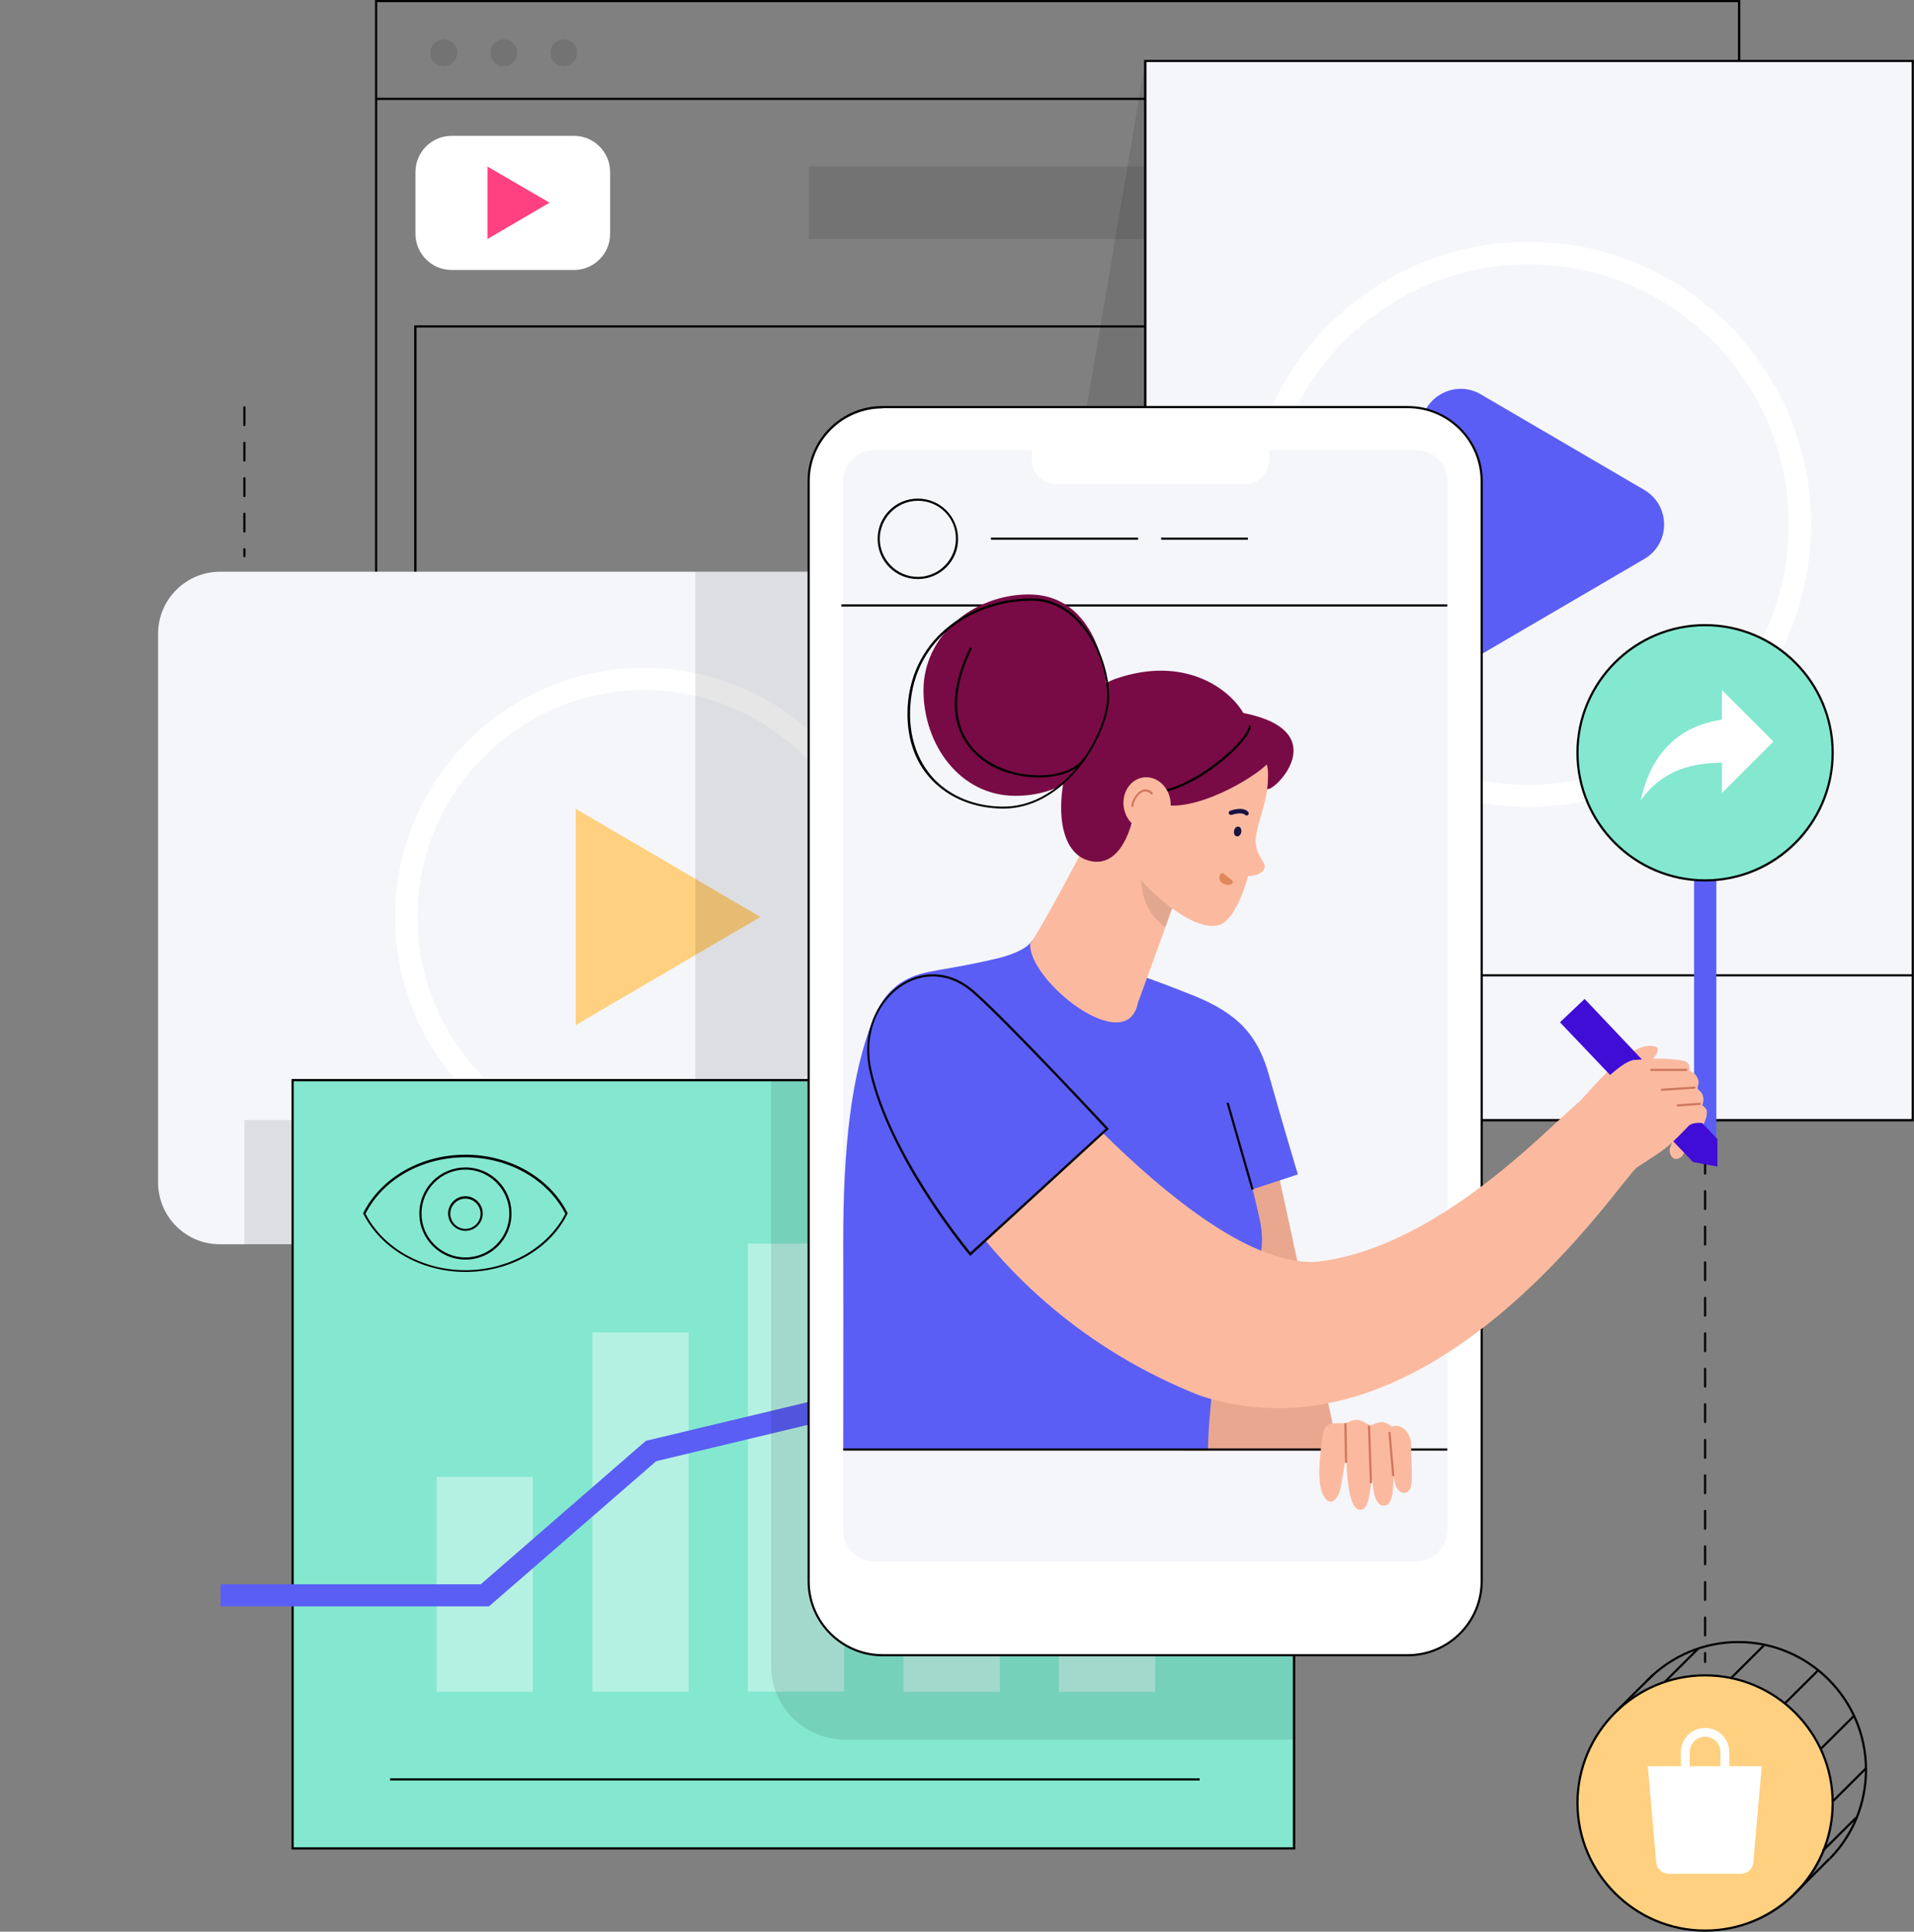 <?xml version="1.0" encoding="utf-8"?>
<!-- Generator: Adobe Illustrator 24.1.2, SVG Export Plug-In . SVG Version: 6.00 Build 0)  -->
<svg version="1.1" id="Layer_1" xmlns="http://www.w3.org/2000/svg" xmlns:xlink="http://www.w3.org/1999/xlink" x="0px" y="0px"
	 viewBox="0 0 885 893" style="enable-background:new 0 0 885 893;" xml:space="preserve">
<rect x="0" y="0" width="885" height="893" fill="#808080" stroke="none"/>
<style type="text/css">
	.st0{opacity:0.1;}
	.st1{fill:#F5F6FA;}
	.st2{fill:#FFD07F;}
	.st3{fill:#FFFFFF;}
	.st4{fill:#5A5EF5;}
	.st5{fill:#83E8CF;}
	.st6{opacity:0.4;}
	.st7{fill:#FF4081;}
	.st8{fill:#EAA78F;}
	.st9{fill:#780B45;}
	.st10{fill:#FBBA9F;}
	.st11{fill:#1A1243;}
	.st12{fill:#CE775F;}
	.st13{fill:#E1875B;}
	.st14{fill:#3F0DD5;}
</style>
<g class="st0">
	<g>
		<rect x="374" y="77" width="178" height="33.5"/>
	</g>
</g>
<g class="st0">
	<g>
		<polygon points="667.2,206.8 499.3,206.8 529.6,28.2 667.2,28.2 		"/>
	</g>
</g>
<g>
	<path d="M804.6,469.1H173.4V0h631.3V469.1z M174.4,468.1h629.2V1H174.4L174.4,468.1L174.4,468.1z"/>
</g>
<g>
	<path d="M608.9,391.1H191.5V150.4h417.3V391.1z M192.6,390h415.3V151.4H192.6V390z"/>
</g>
<g>
	<rect x="173.9" y="45.2" width="616.9" height="1"/>
</g>
<g>
	<rect x="529.6" y="28.2" class="st1" width="354.8" height="489.6"/>
	<path d="M884.9,518.4H529V27.7h355.9V518.4z M530.1,517.3h353.8V28.7H530.1V517.3z"/>
</g>
<g>
	<rect x="685.1" y="450.4" width="199.3" height="1"/>
</g>
<g>
	<path class="st1" d="M73.1,546.6V293c0-15.9,12.9-28.7,28.7-28.7h500.9c15.9,0,28.7,12.9,28.7,28.7v253.5
		c0,15.9-12.9,28.7-28.7,28.7H101.8C86,575.3,73.1,562.5,73.1,546.6z"/>
</g>
<g>
	<g>
		<polygon class="st2" points="266.2,473.9 266.2,373.9 351.6,423.9 		"/>
	</g>
	<g>
		<path class="st3" d="M297.9,539.1c-63.5,0-115.2-51.6-115.2-115.2s51.7-115.2,115.2-115.2s115.2,51.7,115.2,115.2
			S361.4,539.1,297.9,539.1z M297.9,319C240.1,319,193,366,193,423.9c0,57.8,47,104.9,104.9,104.9s104.9-47,104.9-104.9
			C402.8,366.1,355.8,319,297.9,319z"/>
	</g>
</g>
<g>
	<g>
		<path class="st4" d="M656.9,286.8v-88.5c0-14.3,15.5-23.2,27.8-16l75.6,44.2c12.2,7.2,12.2,24.8,0,31.9l-75.6,44.2
			C672.4,310,656.9,301.1,656.9,286.8z"/>
	</g>
	<g>
		<path class="st3" d="M706.8,373c-72,0-130.6-58.5-130.6-130.6s58.5-130.6,130.6-130.6s130.6,58.5,130.6,130.6S778.9,373,706.8,373
			z M706.8,122.2c-66.3,0-120.3,54-120.3,120.3s54,120.3,120.3,120.3s120.3-54,120.3-120.3S773.1,122.2,706.8,122.2z"/>
	</g>
</g>
<g class="st0">
	<g>
		<rect x="113" y="517.8" width="178" height="57.5"/>
	</g>
</g>
<g class="st0">
	<g>
		<rect x="321.5" y="264.3" width="178" height="247.6"/>
	</g>
</g>
<g>
	<g>
		<rect x="135.3" y="499.4" class="st5" width="463" height="355.1"/>
	</g>
	<g>
		<path d="M598.8,855H134.8V498.8h464.1V855z M135.8,854h462V499.9h-462V854z"/>
	</g>
</g>
<g class="st6">
	<g>
		<rect x="201.9" y="682.7" class="st3" width="44.5" height="99.4"/>
	</g>
	<g>
		<rect x="273.9" y="616" class="st3" width="44.5" height="166.1"/>
	</g>
	<g>
		<rect x="345.8" y="574.9" class="st3" width="44.5" height="207.1"/>
	</g>
	<g>
		<rect x="417.8" y="616" class="st3" width="44.5" height="166.1"/>
	</g>
	<g>
		<rect x="489.6" y="616" class="st3" width="44.5" height="166.1"/>
	</g>
</g>
<g>
	<polygon class="st4" points="381.4,656.8 303.4,675.5 226.1,742.6 102,742.6 102,732.4 222.3,732.4 298.6,666.1 377.6,647.2 	"/>
</g>
<g class="st0">
	<g>
		<path d="M598.3,804.2H390.7c-18.9,0-34.2-15.3-34.2-34.2V499.4h241.8V804.2z"/>
	</g>
</g>
<g>
	<g>
		<g>
			<path class="st3" d="M265.4,124.8h-56.6c-9.2,0-16.7-7.5-16.7-16.7V79.5c0-9.2,7.5-16.7,16.7-16.7h56.6c9.2,0,16.7,7.5,16.7,16.7
				v28.5C282.2,117.2,274.7,124.8,265.4,124.8z"/>
		</g>
	</g>
	<g>
		<polygon class="st7" points="225.4,110.5 225.4,77 254.1,93.7 		"/>
	</g>
</g>
<g>
	<g>
		<circle class="st2" cx="788.4" cy="833.5" r="59"/>
	</g>
	<g>
		<path d="M788.4,893c-32.8,0-59.5-26.7-59.5-59.5c0-32.8,26.7-59.5,59.5-59.5c32.8,0,59.5,26.7,59.5,59.5
			C848,866.3,821.3,893,788.4,893z M788.4,775c-32.2,0-58.5,26.3-58.5,58.5c0,32.2,26.3,58.5,58.5,58.5c32.2,0,58.5-26.3,58.5-58.5
			C846.9,801.2,820.6,775,788.4,775z"/>
	</g>
</g>
<g>
	<path d="M846.5,859.5l-0.7-0.7c10.7-11,16.5-25.5,16.5-40.7c0-32.2-26.3-58.5-58.5-58.5c-15.8,0-30.7,6.3-41.8,17.6l-0.7-0.7
		c11.3-11.5,26.4-17.9,42.5-17.9c32.8,0,59.5,26.7,59.5,59.5C863.3,833.7,857.4,848.4,846.5,859.5z"/>
</g>
<g>
	<path class="st3" d="M650.9,765.2H408.1c-18.9,0-34.2-15.3-34.2-34.2V222.4c0-18.9,15.3-34.2,34.2-34.2h242.8
		c18.9,0,34.2,15.3,34.2,34.2V731C685.1,749.9,669.8,765.2,650.9,765.2z"/>
	<path d="M650.9,765.7H408.1c-19.1,0-34.7-15.6-34.7-34.7V222.4c0-19.1,15.6-34.7,34.7-34.7h242.8c19.1,0,34.7,15.6,34.7,34.7V731
		C685.6,750.1,670,765.7,650.9,765.7z M408.1,188.8c-18.6,0-33.7,15.1-33.7,33.7V731c0,18.6,15.1,33.7,33.7,33.7h242.8
		c18.6,0,33.7-15.1,33.7-33.7V222.4c0-18.6-15.1-33.7-33.7-33.7H408.1z"/>
</g>
<g>
	<path class="st1" d="M654.9,721.8H404.2c-7.9,0-14.4-6.4-14.4-14.4V222.5c0-7.9,6.4-14.4,14.4-14.4h250.7c7.9,0,14.4,6.4,14.4,14.4
		v485C669.1,715.4,662.8,721.8,654.9,721.8z"/>
</g>
<g>
	<rect x="389" y="279.4" width="280.2" height="1"/>
</g>
<g>
	<polygon class="st8" points="587.8,527.3 618.9,670.6 547.5,670.6 528.2,510.7 	"/>
</g>
<g>
	<path d="M788.4,768.8c-0.3,0-0.5-0.2-0.5-0.5v-4.1c0-0.3,0.2-0.5,0.5-0.5s0.5,0.2,0.5,0.5v4.1C788.9,768.6,788.7,768.8,788.4,768.8
		z M788.4,756.5c-0.3,0-0.5-0.2-0.5-0.5v-8.2c0-0.3,0.2-0.5,0.5-0.5s0.5,0.2,0.5,0.5v8.2C788.9,756.3,788.7,756.5,788.4,756.5z
		 M788.4,740.1c-0.3,0-0.5-0.2-0.5-0.5v-8.2c0-0.3,0.2-0.5,0.5-0.5s0.5,0.2,0.5,0.5v8.2C788.9,739.9,788.7,740.1,788.4,740.1z
		 M788.4,723.6c-0.3,0-0.5-0.2-0.5-0.5v-8.2c0-0.3,0.2-0.5,0.5-0.5s0.5,0.2,0.5,0.5v8.2C788.9,723.4,788.7,723.6,788.4,723.6z
		 M788.4,707.2c-0.3,0-0.5-0.2-0.5-0.5v-8.2c0-0.3,0.2-0.5,0.5-0.5s0.5,0.2,0.5,0.5v8.2C788.9,707,788.7,707.2,788.4,707.2z
		 M788.4,690.8c-0.3,0-0.5-0.2-0.5-0.5v-8.2c0-0.3,0.2-0.5,0.5-0.5s0.5,0.2,0.5,0.5v8.2C788.9,690.6,788.7,690.8,788.4,690.8z
		 M788.4,674.4c-0.3,0-0.5-0.2-0.5-0.5v-8.2c0-0.3,0.2-0.5,0.5-0.5s0.5,0.2,0.5,0.5v8.2C788.9,674.2,788.7,674.4,788.4,674.4z
		 M788.4,657.9c-0.3,0-0.5-0.2-0.5-0.5v-8.2c0-0.3,0.2-0.5,0.5-0.5s0.5,0.2,0.5,0.5v8.2C788.9,657.7,788.7,657.9,788.4,657.9z
		 M788.4,641.5c-0.3,0-0.5-0.2-0.5-0.5v-8.2c0-0.3,0.2-0.5,0.5-0.5s0.5,0.2,0.5,0.5v8.2C788.9,641.3,788.7,641.5,788.4,641.5z
		 M788.4,625.1c-0.3,0-0.5-0.2-0.5-0.5v-8.2c0-0.3,0.2-0.5,0.5-0.5s0.5,0.2,0.5,0.5v8.2C788.9,624.9,788.7,625.1,788.4,625.1z
		 M788.4,608.7c-0.3,0-0.5-0.2-0.5-0.5V600c0-0.3,0.2-0.5,0.5-0.5s0.5,0.2,0.5,0.5v8.2C788.9,608.5,788.7,608.7,788.4,608.7z
		 M788.4,592.3c-0.3,0-0.5-0.2-0.5-0.5v-8.2c0-0.3,0.2-0.5,0.5-0.5s0.5,0.2,0.5,0.5v8.2C788.9,592,788.7,592.3,788.4,592.3z
		 M788.4,575.8c-0.3,0-0.5-0.2-0.5-0.5v-8.2c0-0.3,0.2-0.5,0.5-0.5s0.5,0.2,0.5,0.5v8.2C788.9,575.6,788.7,575.8,788.4,575.8z
		 M788.4,559.4c-0.3,0-0.5-0.2-0.5-0.5v-8.2c0-0.3,0.2-0.5,0.5-0.5s0.5,0.2,0.5,0.5v8.2C788.9,559.2,788.7,559.4,788.4,559.4z
		 M788.4,543c-0.3,0-0.5-0.2-0.5-0.5v-8.2c0-0.3,0.2-0.5,0.5-0.5s0.5,0.2,0.5,0.5v8.2C788.9,542.8,788.7,543,788.4,543z"/>
</g>
<g>
	<rect x="783.3" y="397.7" class="st4" width="10.3" height="138.1"/>
</g>
<g>
	<path d="M113,257.6c-0.3,0-0.5-0.2-0.5-0.5v-3.2c0-0.3,0.2-0.5,0.5-0.5s0.5,0.2,0.5,0.5v3.2C113.5,257.4,113.2,257.6,113,257.6z
		 M113,246.2c-0.3,0-0.5-0.2-0.5-0.5v-8.2c0-0.3,0.2-0.5,0.5-0.5s0.5,0.2,0.5,0.5v8.2C113.5,246,113.2,246.2,113,246.2z M113,229.8
		c-0.3,0-0.5-0.2-0.5-0.5v-8.2c0-0.3,0.2-0.5,0.5-0.5s0.5,0.2,0.5,0.5v8.2C113.5,229.6,113.2,229.8,113,229.8z M113,213.4
		c-0.3,0-0.5-0.2-0.5-0.5v-8.2c0-0.3,0.2-0.5,0.5-0.5s0.5,0.2,0.5,0.5v8.2C113.5,213.2,113.2,213.4,113,213.4z M113,197
		c-0.3,0-0.5-0.2-0.5-0.5v-8.2c0-0.3,0.2-0.5,0.5-0.5s0.5,0.2,0.5,0.5v8.2C113.5,196.8,113.2,197,113,197z"/>
</g>
<g class="st0">
	<g>
		<g>
			<circle cx="205.2" cy="24.4" r="6.2"/>
		</g>
	</g>
	<g>
		<g>
			<circle cx="232.9" cy="24.4" r="6.2"/>
		</g>
	</g>
	<g>
		<g>
			<circle cx="260.7" cy="24.4" r="6.2"/>
		</g>
	</g>
</g>
<path class="st3" d="M799.6,816.4V810c0-6.2-5-11.2-11.2-11.2s-11.2,5-11.2,11.2v6.5h-15.3l3.9,44.4c0.3,3,2.8,5.3,5.7,5.3H805
	c3,0,5.5-2.3,5.7-5.3l3.9-44.4H799.6z M781.3,810c0-3.9,3.2-7.1,7.1-7.1c3.9,0,7.1,3.2,7.1,7.1v6.5h-14.2V810z"/>
<g>
	<g>
		<g>
			<path d="M215.2,588c-20.4,0-39-10.6-47.2-26.9c-0.1-0.1-0.1-0.3,0-0.4c8.2-16.3,26.7-26.9,47.2-26.9s39,10.6,47.2,26.9
				c0.1,0.1,0.1,0.3,0,0.4C254.2,577.6,235.7,588,215.2,588z M169,561.1c8.1,15.8,26.2,26.1,46.2,26.1s38.1-10.3,46.2-26.1
				c-8.1-15.8-26.2-26.1-46.2-26.1S177.1,545.1,169,561.1z"/>
		</g>
	</g>
	<g>
		<g>
			<path d="M215.2,582.3c-11.7,0-21.3-9.5-21.3-21.3s9.5-21.3,21.3-21.3c11.8,0,21.3,9.5,21.3,21.3S227,582.3,215.2,582.3z
				 M215.2,540.7c-11.2,0-20.3,9.1-20.3,20.3s9.1,20.3,20.3,20.3c11.2,0,20.3-9.1,20.3-20.3C235.5,549.9,226.3,540.7,215.2,540.7z"
				/>
		</g>
		<g>
			<path d="M215.2,569c-4.4,0-8-3.6-8-8c0-4.4,3.6-8,8-8s8,3.6,8,8C223.2,565.4,219.6,569,215.2,569z M215.2,554.1c-3.8,0-7,3.1-7,7
				c0,3.8,3.1,7,7,7c3.8,0,7-3.1,7-7S219,554.1,215.2,554.1z"/>
		</g>
	</g>
</g>
<g>
	<rect x="180.4" y="822.1" width="374.3" height="1"/>
</g>
<g>
	<g>
		<g>
			<path class="st4" d="M579.2,549.8c0,0,1.6,6.3,3.4,14.6c5.2,25.1-12.5,32.2-18.6,58.2c-5,21.2-5.5,47.6-5.5,47.6H389.9
				c0,0,0.1-62.2,0-94.7c-0.1-46.4,3.9-79.2,13.8-104.2c5.9-14.8,15-19.7,25.4-21.9c10.6-2.2,14.7-2.3,31.9-6.3
				c3.8-0.9,12.9-3.5,16-7.9c3.6-5.2,13.9,4.1,17.3,5.2c25.7,8.6,27.6,7.9,57.2,19.7c21.3,8.5,30.2,18.8,35.3,37.1
				c6.5,23.2,13.3,45.7,13.3,45.7S588.2,546.9,579.2,549.8z"/>
		</g>
		<g>
			<g>
				<g>
					<polygon class="st9" points="573.1,365.9 586,364.8 591.3,349.6 587.2,344.7 577.8,351.5 					"/>
				</g>
				<g>
					<path class="st10" d="M547,406.3l-20.8,57.2c-5.3,26.2-51.2-10.5-49.8-27.3c3.7-5.1,24.1-41.3,35.6-67.1L547,406.3z"/>
				</g>
				<g class="st0">
					<path d="M544.8,411.9l-6,16.7c-22.2-15.9-4.6-49.6-4.6-49.6L544.8,411.9z"/>
				</g>
				<g>
					<path class="st10" d="M566.4,345.5c0,0,18.2,1.1,19.6,9c2.4,13.2-6.5,28.2-5.3,36c0.5,4,2.9,7,3.6,8.4c1.8,3.8-2.6,6.1-7.2,6.1
						c0,0-5.2,20.1-13.3,22.6c-12.8,3.8-34.9-18-39.6-24.8c-4.6-6.9-2.2-28.1,11.5-42.8C542.6,352.5,547.1,342,566.4,345.5z"/>
				</g>
				<g>
					<g>
						
							<ellipse transform="matrix(0.19 -0.982 0.982 0.19 86.209 873.083)" class="st11" cx="572" cy="384.3" rx="2.3" ry="1.7"/>
					</g>
					<g>
						<path class="st11" d="M576.4,377c-0.3,0-0.5-0.1-0.7-0.3c-1.3-1.3-5-0.4-6.2,0c-0.5,0.2-1.1-0.1-1.3-0.6
							c-0.2-0.5,0.1-1.1,0.6-1.3c0.6-0.2,5.9-2.1,8.3,0.5c0.4,0.4,0.4,1,0,1.4C576.9,376.9,576.7,377,576.4,377z"/>
					</g>
				</g>
				<g>
					<path class="st9" d="M586,364.8c0,0,1-12.8,0.2-11.9c-6,6.6-34.4,23.5-50.4,18.7c-3.9-1.2-9.5-1.6-12.4,8.5
						c-4.2,14.9-11.7,20.2-20.2,17.7c-14.3-4.2-15.7-28.2-7.6-50.7c4.6-12.6,5.1-28.1,20.5-33.4c31.6-10.8,52.3,4.7,58.8,15.9
						C617,338,589.7,365.7,586,364.8z"/>
				</g>
				<g>
					<g>
						<path d="M533,366.8c-1.6,0-3.1-0.2-4.4-0.6l0.3-1c6.5,2,16.8-1.2,28.4-8.9c10.7-7.1,19.7-16.4,20.2-20.8l1,0.1
							c-0.5,4.7-9.5,14.2-20.6,21.6C548.4,363.5,539.7,366.8,533,366.8z"/>
					</g>
				</g>
				<g>
					
						<ellipse transform="matrix(0.988 -0.153 0.153 0.988 -50.544 85.292)" class="st10" cx="530.4" cy="371.9" rx="10.9" ry="12.3"/>
				</g>
				<g>
					<path class="st12" d="M523.7,373.1c-0.2,0-0.4-0.2-0.5-0.4c-0.3-1.4,1.6-5.7,4.4-7.2c1.2-0.7,3.3-1.1,5.3,0.9
						c0.2,0.2,0.2,0.5,0,0.7c-0.2,0.2-0.5,0.2-0.7,0c-1.3-1.3-2.8-1.5-4.2-0.8c-2.5,1.3-4.1,5.2-3.9,6.2
						C524.2,372.8,524,373,523.7,373.1L523.7,373.1z"/>
				</g>
			</g>
			<g>
				<path class="st13" d="M569.8,408.3c-0.9,1.2-3.3,0.9-4.7-0.1s-1.7-2.9-0.7-4.1c0.9-1.2,1.6,0.1,3.1,1.1
					C568.8,406.4,570.8,407.1,569.8,408.3z"/>
			</g>
		</g>
	</g>
	<g>
		<path class="st9" d="M512,325.5c0,25-16.8,42.4-42.5,42.4S427,344.2,427,319.1s22.9-44.3,48.7-44.3
			C501.3,274.8,512,300.4,512,325.5z"/>
	</g>
	<g>
		<path d="M464,373.8c-13.2,0-25-4.7-33.2-13.3s-11.9-20.4-11.1-34.1c2.2-32.6,30.4-49.8,57.3-49.8c9,0,17.3,4.2,23.9,12.2
			c9.5,11.6,13.3,28.5,11.5,38.2C508.7,346.6,489.7,373.8,464,373.8z M477.1,277.7c-26.4,0-54.2,16.7-56.2,48.8
			c-0.8,13.3,2.9,24.8,10.8,33.4c7.9,8.4,19.4,13,32.3,13c25.3,0,43.8-26.7,47.5-46l0,0c1.8-9.4-1.8-26.1-11.3-37.4
			C493.8,281.8,485.8,277.7,477.1,277.7z"/>
	</g>
</g>
<g>
	<g>
		<g>
			<path class="st10" d="M728.6,511.1c7.5-7.6,23.5-28.5,35.2-27.6c10,0.7-10.1,15.4-10.1,15.4L728.6,511.1z"/>
		</g>
		<g>
			<path class="st10" d="M777.6,534.7c-4.5,3.4-6.3-2.1-5.3-4.4c6.5-16.3,5-27.1,9-23.6c2,1.7,7.6,4.7,7.9,6.8
				c0.6,5.5-5.6,11.8-5.6,11.8L777.6,534.7z"/>
		</g>
		<g>
			<polygon class="st14" points="794.1,526.6 794.1,539.3 782.8,537.2 721.3,472.6 732.7,461.8 			"/>
		</g>
	</g>
	<g>
		<g class="st0">
			<polygon points="450.2,567.1 463.3,582.6 509.3,524.2 471.1,534.2 			"/>
		</g>
		<path class="st10" d="M785.8,504.2c-2.3-1.8,1.1-2.7-1.3-6.6c-0.7-1.2-1.8-2.1-3.2-2.6c0.1-2.4-0.7-4.2-2.7-4.6
			c-8.4-1.5-16.4-1-20.9-0.5c-0.6,0-1.2,0.1-2,0.1c-0.6,0-1.2,0.2-2,0.5l0,0l0,0c-6.8,2.7-17.8,15.2-21.2,17.2
			c-9.5,5.4-62,66.8-121,75.3c-51.7,7.4-137.6-97.1-157-120.9c-11.1-13.7-49-9-44.4,24.8c2.3,16.7,35.6,115.1,144.8,158.3
			c107.9,35.2,195-100.9,202.1-105.6c13-8.5,13.1-8,23.7-19c2-2.1,6.7-1.4,6.7-1.4c0.9-1.5,0.3-4.3-1-7.1
			C788.1,509.9,788.2,506.1,785.8,504.2z"/>
	</g>
	<g>
		<g>
			<path class="st12" d="M763.5,495.1c-0.3,0-0.5-0.2-0.5-0.5s0.2-0.5,0.5-0.5h16.2l0,0c0.3,0,0.5,0.2,0.5,0.5s-0.2,0.5-0.5,0.5
				H763.5L763.5,495.1z"/>
		</g>
		<g>
			<path class="st12" d="M768.4,504.3c-0.3,0-0.5-0.2-0.5-0.5s0.2-0.5,0.5-0.5l15.1-1c0.3,0,0.5,0.2,0.5,0.5c0,0.3-0.2,0.5-0.5,0.5
				L768.4,504.3L768.4,504.3z"/>
		</g>
		<g>
			<path class="st12" d="M775.8,511.5c-0.3,0-0.5-0.2-0.5-0.5s0.2-0.5,0.5-0.5l10.1-0.7c0.3,0,0.5,0.2,0.5,0.5
				c0,0.3-0.2,0.5-0.5,0.5L775.8,511.5L775.8,511.5z"/>
		</g>
	</g>
</g>
<g>
	<path class="st4" d="M511.9,521.9c0,0-46.9-50.4-62.2-63.7c-22.9-19.8-54.5,3.9-47.1,37c9.1,40.7,46.1,84.7,46.1,84.7L511.9,521.9z
		"/>
	<path d="M448.6,580.6l-0.3-0.4c-0.4-0.4-37.2-44.4-46.2-84.9c-4.3-19.3,4.6-34.4,15.4-40.9c10.7-6.4,22.8-5,32.6,3.4
		c15.2,13.1,61.8,63.2,62.3,63.7l0.3,0.4l-0.4,0.3L448.6,580.6z M431.3,451.4c-4.5,0-9.1,1.2-13.4,3.8
		c-10.5,6.3-19.1,20.9-14.9,39.7c8.5,38.1,41.9,79.4,45.7,84.1l62.5-57.2c-4.3-4.7-47.4-50.8-61.9-63.3
		C443.8,453.8,437.7,451.4,431.3,451.4z"/>
</g>
<g>
	<rect x="389.9" y="669.6" width="279.3" height="1"/>
</g>
<g>
	<path class="st3" d="M575.6,223.8h-87.3c-6.2,0-11.2-5-11.2-11.2V194h109.7v18.6C586.8,218.7,581.9,223.8,575.6,223.8z"/>
</g>
<g>
	<path d="M424.4,267.7c-10.3,0-18.6-8.3-18.6-18.6c0-10.3,8.3-18.6,18.6-18.6s18.6,8.3,18.6,18.6
		C443.1,259.3,434.7,267.7,424.4,267.7z M424.4,231.5c-9.6,0-17.6,7.9-17.6,17.6c0,9.6,7.9,17.6,17.6,17.6S442,258.7,442,249
		C442.1,239.4,434.2,231.5,424.4,231.5z"/>
</g>
<g>
	<rect x="458.2" y="248.5" width="68" height="1"/>
</g>
<g>
	<rect x="536.9" y="248.5" width="40.1" height="1"/>
</g>
<g>
	<rect x="572.8" y="509.4" transform="matrix(0.961 -0.276 0.276 0.961 -123.908 178.47)" width="1" height="41.8"/>
</g>
<g>
	<g>
		<path class="st10" d="M652.4,666.2c0,0-1.8-8.6-8.9-6.8c-2.5-1.6-3.8-3.1-8.8-0.8c-2.8,1.2-4.4-3.9-10.3-1.6
			c-5.4,2.9-11.7-2.8-13,7.6c-1.3,9.9-3,24.1,2,28.8c2.2,2.2,4.7-0.1,6.1-3.9c0.4-1.2,3-16.4,3-18.1c0.1-4.6-0.8,26.3,6.2,26.6
			c4.2,0.2,4.4-7,5.2-11.8c1.4-8.7-0.7,8.5,5.3,9.8c6.1,1.2,4.8-13,5.1-13.3s0.4,6.7,4.4,7.4c1.5,0.3,2.8-0.7,3.4-2
			C653.2,685.6,652.8,680.1,652.4,666.2z"/>
	</g>
	<g>
		<path class="st12" d="M622.4,676.3c-0.3,0-0.5-0.2-0.5-0.5l-0.3-17.4c0-0.3,0.2-0.5,0.5-0.5l0,0c0.3,0,0.5,0.2,0.5,0.5l0.3,17.4
			C623,676.1,622.8,676.3,622.4,676.3L622.4,676.3z"/>
	</g>
	<g>
		<path class="st12" d="M633.9,685.7c-0.3,0-0.5-0.2-0.5-0.5l-0.9-25.7c0-0.3,0.2-0.5,0.5-0.5s0.5,0.2,0.5,0.5l0.9,25.7
			C634.5,685.5,634.2,685.7,633.9,685.7L633.9,685.7z"/>
	</g>
	<g>
		<path class="st12" d="M644.2,682.5c-0.3,0-0.5-0.2-0.5-0.5l-1.7-19.6c0-0.3,0.2-0.5,0.5-0.5s0.5,0.2,0.5,0.5l1.7,19.6
			C644.7,682.2,644.5,682.5,644.2,682.5C644.3,682.5,644.2,682.5,644.2,682.5z"/>
	</g>
</g>
<g>
	<g>
		<circle class="st5" cx="788.4" cy="348" r="59"/>
	</g>
	<g>
		<path d="M788.4,407.5c-32.8,0-59.5-26.7-59.5-59.5s26.7-59.5,59.5-59.5c32.8,0,59.5,26.7,59.5,59.5S821.3,407.5,788.4,407.5z
			 M788.4,289.5c-32.2,0-58.5,26.3-58.5,58.5s26.3,58.5,58.5,58.5c32.2,0,58.5-26.3,58.5-58.5S820.6,289.5,788.4,289.5z"/>
	</g>
</g>
<g>
	<path class="st3" d="M796.2,332.7V319l23.8,23.8l-23.8,23.8v-14c-17,0-28.9,5.4-37.5,17.3C762.2,353.1,772.4,336.1,796.2,332.7z"/>
</g>
<g>
	<rect x="744.1" y="782.1" transform="matrix(0.709 -0.705 0.705 0.709 -331.893 760.785)" width="23.7" height="1"/>
</g>
<g>
	<rect x="766.8" y="769.3" transform="matrix(0.709 -0.705 0.705 0.709 -316.599 772.32)" width="21.7" height="1"/>
</g>
<g>
	<rect x="797.2" y="767.8" transform="matrix(0.709 -0.705 0.705 0.709 -306.725 793.32)" width="21.7" height="1"/>
</g>
<g>
	<rect x="822.3" y="779.2" transform="matrix(0.709 -0.705 0.705 0.709 -307.378 814.352)" width="21.7" height="1"/>
</g>
<g>
	<rect x="838.8" y="800.4" transform="matrix(0.709 -0.705 0.705 0.709 -317.545 832.112)" width="21.7" height="1"/>
</g>
<g>
	<rect x="844.3" y="824.7" transform="matrix(0.709 -0.705 0.705 0.709 -333.099 843.063)" width="21.7" height="1"/>
</g>
<g>
	<rect x="839.9" y="847.4" transform="matrix(0.709 -0.705 0.705 0.709 -350.428 846.579)" width="21.7" height="1"/>
</g>
<g>
	<rect x="826.1" y="867" transform="matrix(0.707 -0.707 0.707 0.707 -368.016 846.562)" width="23.5" height="1"/>
</g>
<g>
	<path d="M480.3,359.4c-7.5,0-15.5-1.8-22.2-5.5c-8.5-4.8-26.6-19.7-9.6-54.6l0.9,0.4c-16.5,34.1,0.9,48.6,9.2,53.2
		c14.9,8.4,36.4,7,42.7-2.8l0.8,0.5C498.5,356.4,489.8,359.4,480.3,359.4z"/>
</g>
</svg>